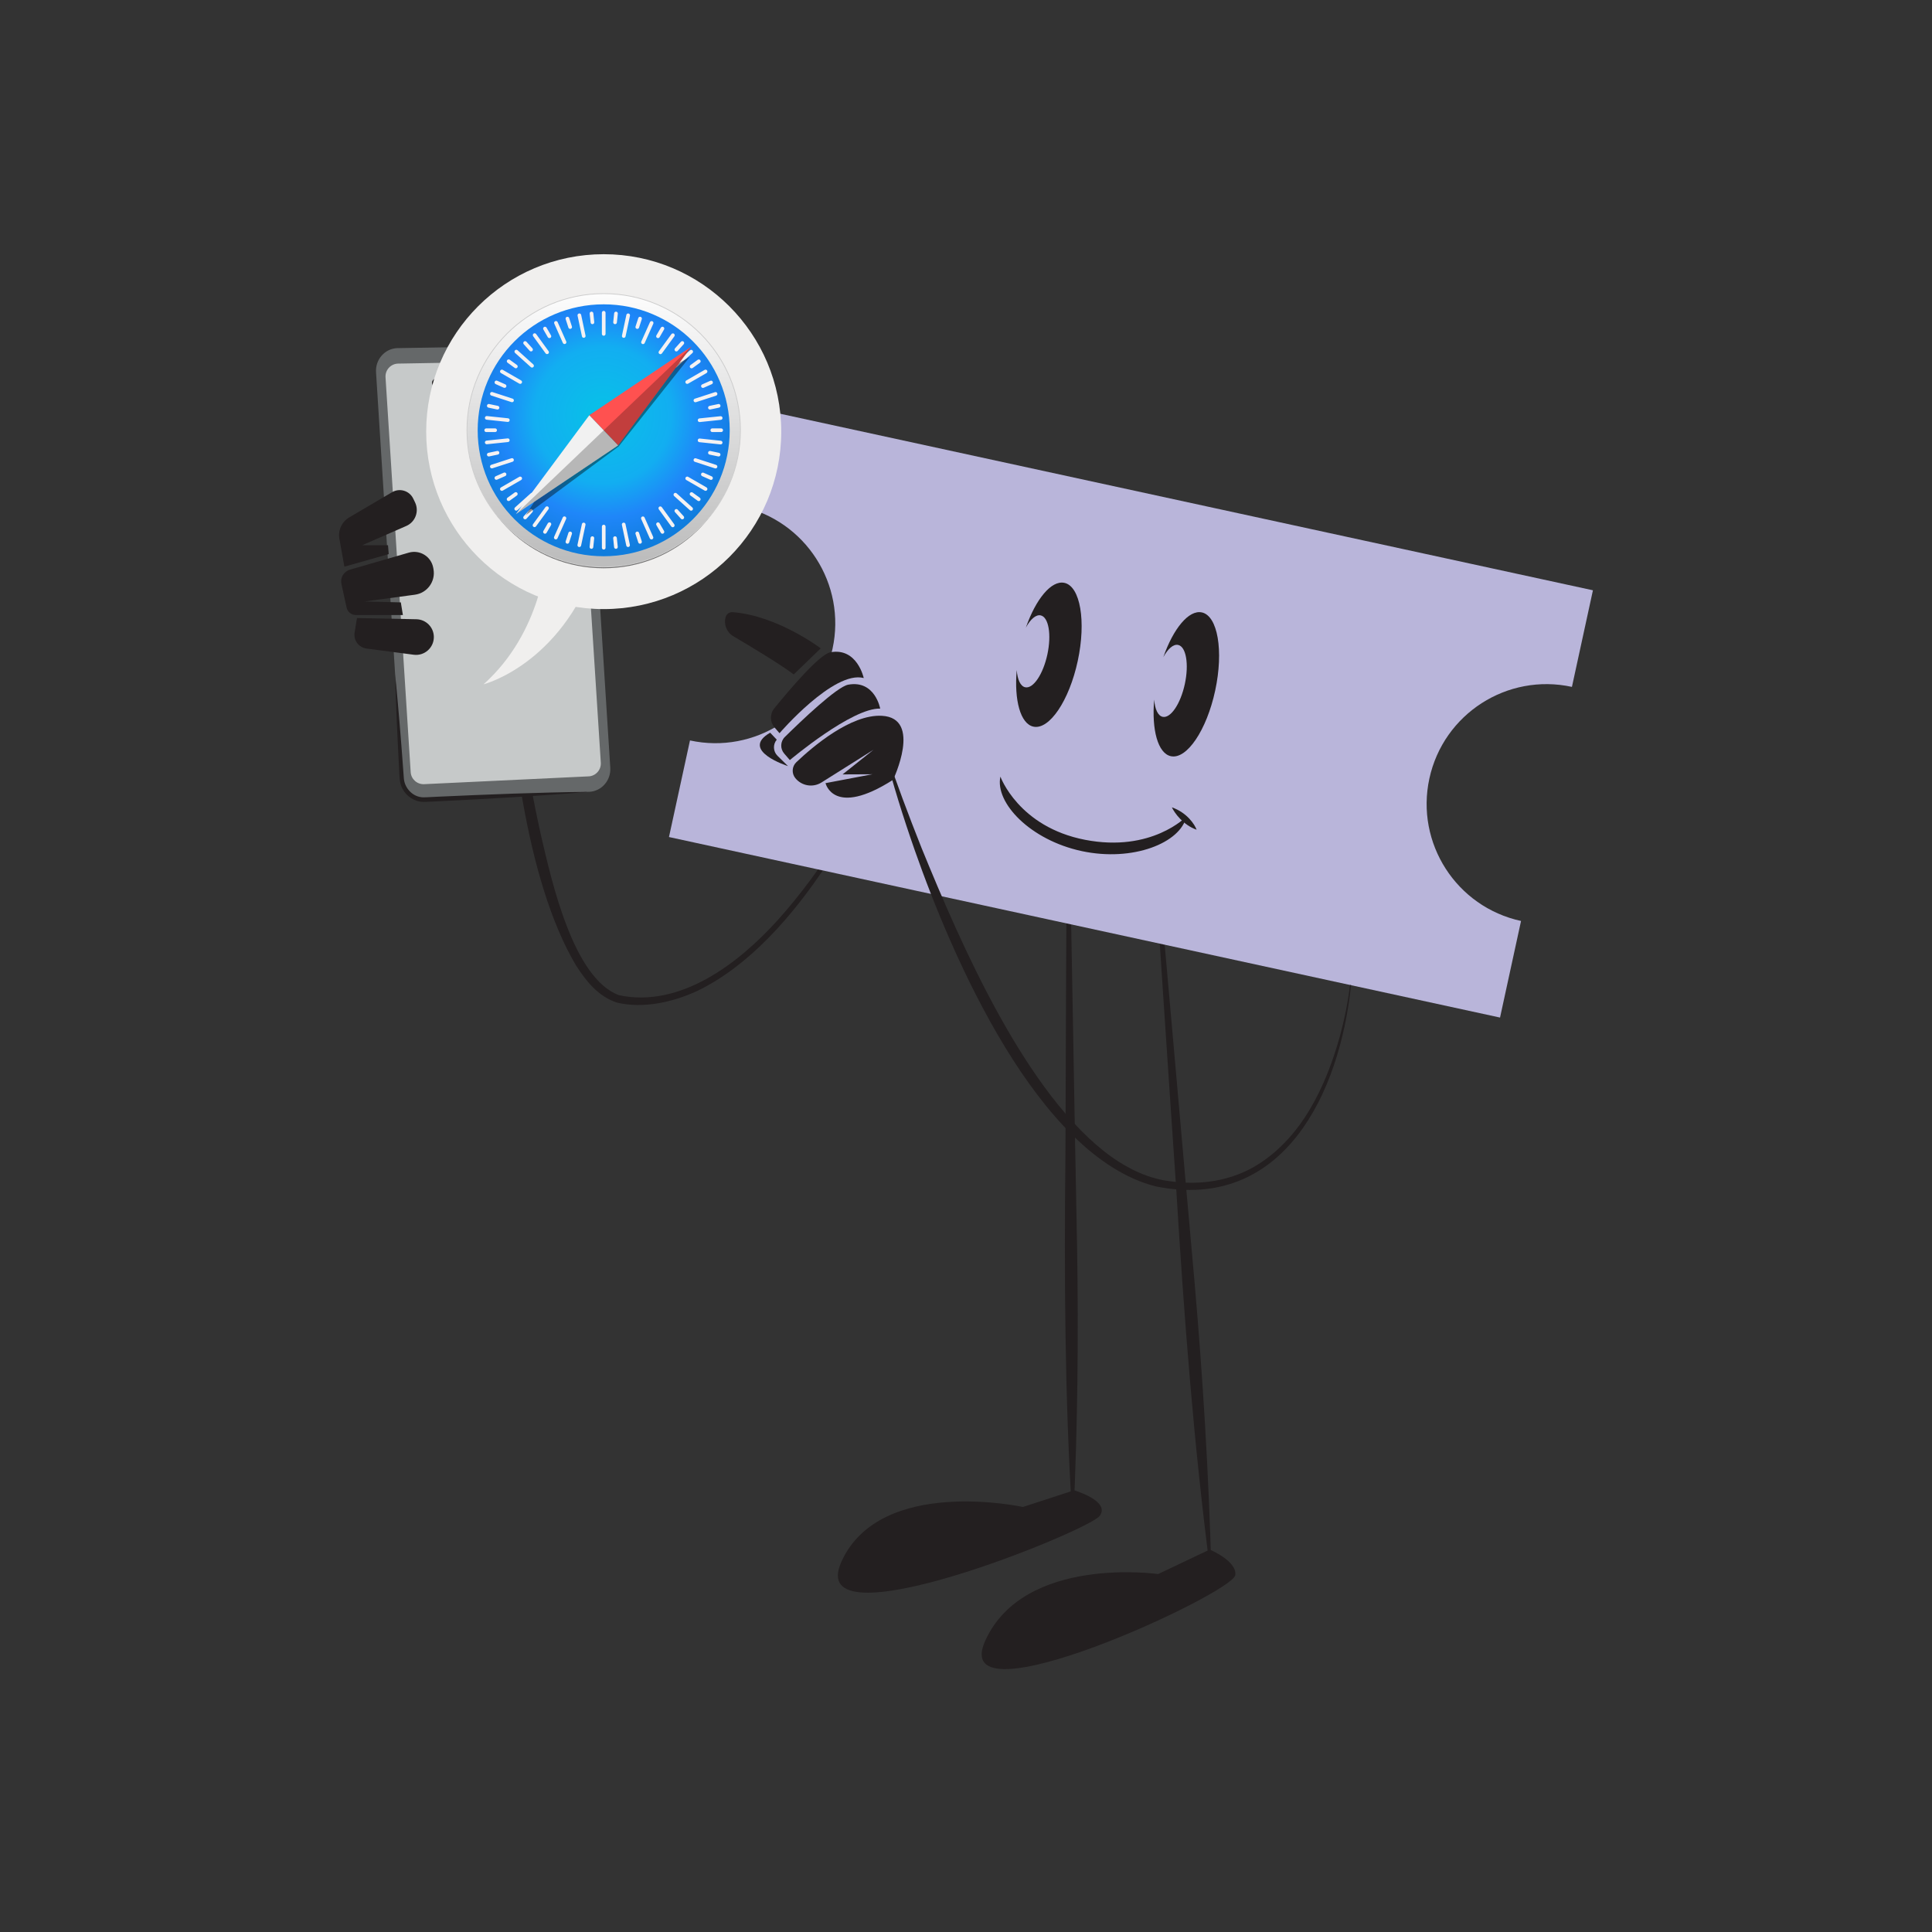 <svg width="90" height="90" viewBox="0 0 500 500" fill="none" xmlns="http://www.w3.org/2000/svg">
<rect x="0" y="0" width="500" height="500" fill="#333333" stroke="none"/>
<path d="M276.524 205.763C277.369 241.659 278.003 286.378 278.744 322.446C279.146 345.679 278.883 369.256 277.808 392.47H277.489C275.552 361.927 275.397 329.794 275.731 299.124C275.815 271.712 275.951 232.812 276.206 205.763H276.524Z" fill="#231F20"/>
<path d="M236.504 179.259C226.095 205.615 206.875 243.69 180.459 256.452C174.211 259.34 166.44 261.121 159.606 259.452C154.843 257.89 151.612 253.855 149.057 249.824C135.843 227.602 131.583 187.858 130.81 161.992L131.089 161.972L131.962 168.835C132.894 175.506 133.871 182.744 134.95 189.34C136.393 198.41 138.059 207.451 140.059 216.414C142.729 227.813 148.304 253.226 160.219 257.56C176.056 260.917 191.135 249.33 201.189 238.217C213.51 224.535 222.799 208.38 230.714 191.822C232.674 187.655 234.551 183.441 236.245 179.159L236.508 179.259H236.504Z" fill="#231F20"/>
<path d="M109.956 206.939C106.851 207.086 104.162 204.613 103.962 201.426L97.319 96.346C97.22 94.757 97.73 93.231 98.762 92.048C99.794 90.865 101.209 90.172 102.755 90.097C102.811 90.097 102.87 90.093 102.926 90.093L145.534 89.384C148.598 89.332 151.157 91.758 151.356 94.904L157.939 198.674C158.039 200.263 157.528 201.788 156.496 202.971C155.464 204.154 154.046 204.848 152.499 204.923L109.952 206.943L109.956 206.939Z" fill="#656869"/>
<path d="M152.316 200.923L109.768 202.943C107.947 203.03 106.397 201.64 106.281 199.824L99.774 97.644C99.654 95.744 101.141 94.131 103.045 94.099L145.653 93.354C147.434 93.322 148.929 94.696 149.04 96.477L155.488 197.382C155.607 199.242 154.177 200.84 152.316 200.927V200.923Z" fill="#C6C9C9"/>
<path d="M137.101 100.03L113.968 100.671C112.98 100.699 112.127 100.257 111.928 99.615L111.84 99.325C111.577 98.464 112.582 97.628 113.913 97.608L137.133 97.257C138.4 97.237 139.353 97.974 139.149 98.811C138.986 99.484 138.121 100.002 137.105 100.03H137.101Z" fill="#231F20"/>
<path d="M152.504 204.923C139.652 206.002 126.207 206.743 113.292 207.38C112.387 207.392 110.466 207.548 109.574 207.528C107.298 207.508 105.154 206.086 104.138 204.086C103.329 202.724 103.385 200.597 103.289 199.063C102.855 190.942 102.48 182.661 102.265 174.539C103.07 182.621 103.748 190.89 104.337 199L104.517 201.441C104.68 203.656 106.346 205.715 108.518 206.217C109.239 206.4 109.936 206.361 110.789 206.313L113.24 206.189C126.167 205.6 139.6 205.066 152.508 204.923H152.504Z" fill="#231F20"/>
<path d="M127.96 89.678C132.507 89.447 137.058 89.267 141.605 89.14C142.872 89.148 145.562 88.909 146.793 89.14C149.204 89.578 151.172 91.609 151.627 94.003C151.75 94.509 151.766 95.23 151.81 95.752C152.376 104.834 152.878 113.919 153.141 123.017C152.149 113.417 151.623 103.77 150.858 94.159C150.471 92.056 148.754 90.275 146.654 89.853C145.586 89.634 142.748 89.797 141.616 89.761C137.066 89.785 132.515 89.761 127.96 89.678Z" fill="#C6C9C9"/>
<path d="M137.101 100.029C130.725 100.655 124.325 100.846 117.926 100.874C116.858 100.874 115.794 100.862 114.726 100.846C113.717 100.862 112.271 100.766 111.932 99.615C112.426 100.655 113.757 100.555 114.714 100.456C115.778 100.38 116.842 100.308 117.91 100.253C124.302 99.922 130.705 99.759 137.105 100.029H137.101Z" fill="#C6C9C9"/>
<path d="M298.115 207.877C301.427 243.674 305.938 296.136 309.146 331.785C311.301 356.461 312.824 381.547 313.501 406.306L313.182 406.33C308.942 373.991 306.36 339.839 304.376 307.201C302.662 282.486 299.359 232.628 297.796 207.901L298.115 207.877Z" fill="#231F20"/>
<path d="M369.925 201.473C373.563 184.743 390.077 174.128 406.814 177.765L412.249 152.766L197.172 106.048L191.736 131.046C208.473 134.683 219.093 151.189 215.455 167.918C211.817 184.648 195.303 195.263 178.566 191.626L173.13 216.624L388.208 263.343L393.643 238.345C376.906 234.708 366.286 218.202 369.925 201.473Z" fill="#B9B5DA"/>
<path d="M275.456 150.844C272.097 150.123 268.072 155.03 265.494 162.423C266.669 160.26 268.092 158.993 269.327 159.26C271.391 159.702 272.165 164.227 271.061 169.365C269.957 174.504 267.387 178.307 265.322 177.865C264.083 177.598 263.31 175.862 263.131 173.404C262.437 181.203 264.087 187.333 267.446 188.054C271.571 188.942 276.707 181.331 278.919 171.054C281.131 160.778 279.581 151.728 275.456 150.84V150.844Z" fill="#231F20"/>
<path d="M311.03 158.492C307.671 157.771 303.646 162.678 301.068 170.071C302.243 167.908 303.666 166.642 304.901 166.908C306.966 167.351 307.739 171.875 306.635 177.014C305.531 182.152 302.961 185.956 300.897 185.514C299.657 185.247 298.884 183.51 298.705 181.053C298.011 188.852 299.661 194.982 303.021 195.703C307.145 196.591 312.282 188.979 314.493 178.703C316.705 168.426 315.155 159.376 311.03 158.488V158.492Z" fill="#231F20"/>
<path d="M307.025 211.334C305.566 218.111 293.221 223.114 279.931 220.259C266.644 217.403 257.445 207.77 258.904 200.988C258.904 200.988 263.586 214.008 280.821 217.344C298.055 220.68 307.02 211.334 307.02 211.334H307.025Z" fill="#231F20"/>
<path d="M231.132 201.812C231.132 201.812 238.775 185.851 228.263 185.25C220.189 184.787 210.263 193.292 206.091 197.259C204.943 198.35 204.831 200.147 205.828 201.377C207.477 203.413 210.386 203.895 212.606 202.501L226.067 194.036L218.061 200.413L225.764 200.378L213.646 202.676C213.646 202.676 215.706 211.678 231.132 201.808V201.812Z" fill="#231F20"/>
<path d="M227.793 183.382C227.793 183.382 226.45 175.942 219.524 177.192C216.599 177.718 207.314 186.593 203.122 190.723C201.938 191.886 201.866 193.766 202.95 195.021L204.409 196.706C204.409 196.706 220.504 183.139 227.797 183.386L227.793 183.382Z" fill="#231F20"/>
<path d="M223.533 175.475C223.533 175.475 221.859 167.552 214.933 168.803C212.06 169.321 204.13 178.713 200.38 183.329C199.204 184.779 199.24 186.863 200.459 188.273L201.739 189.75C201.739 189.75 215.77 173.427 223.533 175.475Z" fill="#231F20"/>
<path d="M212.403 167.795C212.403 167.795 201.308 159.339 189.604 158.427C188.784 158.363 188.034 158.889 187.803 159.678C187.249 161.59 188.054 163.633 189.768 164.645C194.171 167.246 202.332 172.149 205.409 174.551L212.399 167.792L212.403 167.795Z" fill="#231F20"/>
<path d="M199.32 189.623L201.026 191.427C199.986 192.658 200.073 194.483 201.225 195.61L203.939 198.267C203.939 198.267 191.27 194.244 199.316 189.627L199.32 189.623Z" fill="#231F20"/>
<path d="M349.657 254.951C346.744 282.822 332.195 313.731 299.084 307.031C268.574 299.284 246.41 247.61 236.77 220.138C233.754 211.527 231.028 202.816 228.772 193.977L229.039 193.901C231.956 202.517 235.156 211.033 238.512 219.485C248.721 244.476 265.642 283.562 287.647 299.391C292.182 302.598 297.278 305.036 302.794 305.701C310.481 306.816 318.598 305.657 325.273 301.538C336.949 294.361 343.157 281.069 346.732 268.275C347.919 263.897 348.852 259.432 349.374 254.927L349.653 254.951H349.657Z" fill="#231F20"/>
<path d="M277.983 385.686L264.733 390.003C264.733 390.003 227.864 381.941 217.782 404.112C207.7 426.282 281.789 396.185 284.606 392.31C287.424 388.434 277.983 385.69 277.983 385.69V385.686Z" fill="#231F20"/>
<path d="M313.067 401.025L299.729 407.363C299.729 407.363 265.079 402.408 254.997 424.578C244.915 446.748 319.004 412.389 319.69 407.645C320.216 404.017 313.067 401.025 313.067 401.025Z" fill="#231F20"/>
<path d="M90.39 133.895L101.48 127.378C103.441 126.227 105.963 126.996 106.948 129.043L107.414 130.011C108.526 132.321 107.498 135.094 105.146 136.121L93.734 141.104H100.416L100.6 143.398L89.127 146.653L87.832 139.451C87.437 137.248 88.453 135.034 90.386 133.899L90.39 133.895Z" fill="#231F20"/>
<path d="M104.262 159.167H92.096C90.944 159.167 89.948 158.367 89.701 157.239L88.362 151.133C88.007 149.508 88.972 147.891 90.57 147.429L105.792 143.024C108.645 142.199 111.586 144.015 112.12 146.939L112.184 147.294C112.766 150.464 110.578 153.475 107.382 153.906L94.351 155.662L103.736 155.897L104.266 159.167H104.262Z" fill="#231F20"/>
<path d="M92.378 159.948L107.756 160.259C110.271 160.311 112.279 162.358 112.279 164.871C112.279 167.66 109.825 169.811 107.063 169.444L94.845 167.839C92.841 167.576 91.446 165.708 91.773 163.708L92.382 159.948H92.378Z" fill="#231F20"/>
<path d="M156.043 157.061L162.1 153.4C163.55 152.524 164.248 150.799 163.821 149.162L163.048 146.203C162.869 145.514 162.367 144.952 161.701 144.701L147.917 139.431C146.395 138.85 144.733 139.853 144.542 141.467C144.159 144.653 146.208 147.629 149.324 148.405L158.772 150.767L154.891 152.13L156.047 157.061H156.043Z" fill="#231F20"/>
<path d="M156.24 157.632C181.613 157.632 202.183 137.072 202.183 111.71C202.183 86.348 181.613 65.788 156.24 65.788C130.866 65.788 110.297 86.348 110.297 111.71C110.297 137.072 130.866 157.632 156.24 157.632Z" fill="#F0EFEE"/>
<path d="M141.372 143.79C141.372 143.79 140.376 163.475 125.145 177.097C125.145 177.097 144.966 172.075 154.148 145.989L141.376 143.786L141.372 143.79Z" fill="#F0EFEE"/>
<path opacity="0.53" d="M190.327 114.255C190.327 132.374 175.065 147.064 156.24 147.064C137.415 147.064 122.152 132.374 122.152 114.255C122.152 96.135 137.415 81.445 156.24 81.445C175.065 81.445 190.327 96.135 190.327 114.255Z" fill="black"/>
<path d="M191.623 111.359C191.623 130.892 175.779 146.729 156.236 146.729C136.694 146.729 120.85 130.892 120.85 111.359C120.85 91.825 136.698 75.988 156.24 75.988C175.783 75.988 191.627 91.825 191.627 111.359H191.623Z" fill="url(#paint0_linear_1706_589)" stroke="#CDCDCD" stroke-width="0.205" stroke-linecap="round" stroke-linejoin="round"/>
<path d="M188.849 111.359C188.849 129.363 174.248 143.957 156.236 143.957C138.224 143.957 123.623 129.363 123.623 111.359C123.623 93.355 138.224 78.761 156.236 78.761C174.248 78.761 188.849 93.355 188.849 111.359Z" fill="url(#paint1_radial_1706_589)"/>
<path d="M156.241 80.461C155.978 80.461 155.766 80.672 155.766 80.935V86.416C155.766 86.679 155.978 86.89 156.241 86.89C156.504 86.89 156.715 86.679 156.715 86.416V80.935C156.715 80.672 156.504 80.461 156.241 80.461ZM153.128 80.656C153.096 80.656 153.065 80.656 153.033 80.656C152.77 80.684 152.582 80.915 152.61 81.178L152.849 83.472C152.877 83.735 153.108 83.922 153.371 83.894C153.634 83.867 153.822 83.635 153.794 83.373L153.555 81.078C153.531 80.847 153.347 80.676 153.128 80.656ZM159.373 80.656C159.154 80.676 158.97 80.851 158.946 81.078L158.703 83.373C158.675 83.635 158.863 83.867 159.126 83.894C159.389 83.922 159.62 83.735 159.648 83.472L159.891 81.178C159.919 80.915 159.731 80.684 159.468 80.656C159.437 80.656 159.405 80.656 159.373 80.656ZM149.936 81.118C149.904 81.118 149.873 81.118 149.841 81.13C149.582 81.186 149.418 81.437 149.474 81.692L150.61 87.053C150.666 87.312 150.917 87.475 151.172 87.419C151.431 87.364 151.594 87.113 151.538 86.858L150.403 81.497C150.355 81.269 150.155 81.118 149.936 81.118ZM162.569 81.122C162.346 81.122 162.15 81.273 162.102 81.501L160.963 86.862C160.907 87.121 161.07 87.372 161.329 87.427C161.588 87.483 161.839 87.32 161.895 87.061L163.035 81.7C163.091 81.441 162.927 81.19 162.668 81.134C162.636 81.126 162.605 81.122 162.573 81.122H162.569ZM146.888 81.978C146.828 81.975 146.764 81.978 146.701 81.998C146.449 82.078 146.314 82.345 146.394 82.596L147.107 84.791C147.187 85.042 147.454 85.177 147.705 85.097C147.956 85.018 148.091 84.751 148.012 84.5L147.298 82.305C147.238 82.118 147.071 81.995 146.888 81.978ZM165.601 81.978C165.418 81.995 165.251 82.118 165.191 82.305L164.478 84.5C164.398 84.751 164.533 85.018 164.784 85.097C165.035 85.177 165.302 85.042 165.382 84.791L166.095 82.596C166.175 82.345 166.04 82.078 165.789 81.998C165.725 81.978 165.661 81.971 165.601 81.978ZM143.871 83.082C143.807 83.082 143.748 83.098 143.688 83.122C143.449 83.229 143.341 83.508 143.445 83.747L145.672 88.758C145.78 88.997 146.059 89.104 146.298 89.001C146.537 88.893 146.645 88.615 146.541 88.376L144.314 83.365C144.234 83.185 144.054 83.078 143.871 83.082ZM168.65 83.098C168.466 83.098 168.287 83.201 168.207 83.381L165.972 88.387C165.864 88.626 165.972 88.909 166.211 89.017C166.45 89.124 166.733 89.017 166.841 88.778L169.076 83.771C169.184 83.532 169.076 83.249 168.837 83.142C168.777 83.114 168.714 83.102 168.654 83.102L168.65 83.098ZM141.07 84.56C140.978 84.552 140.882 84.572 140.799 84.623C140.572 84.755 140.492 85.046 140.623 85.273L141.775 87.268C141.907 87.495 142.197 87.575 142.425 87.443C142.652 87.312 142.731 87.021 142.6 86.794L141.448 84.799C141.365 84.655 141.221 84.572 141.07 84.564V84.56ZM171.411 84.56C171.26 84.572 171.116 84.655 171.033 84.795L169.877 86.79C169.746 87.017 169.821 87.308 170.053 87.439C170.28 87.571 170.571 87.495 170.702 87.264L171.854 85.269C171.985 85.042 171.91 84.751 171.678 84.619C171.595 84.572 171.499 84.552 171.407 84.556L171.411 84.56ZM138.352 86.252C138.26 86.252 138.169 86.284 138.089 86.344C137.874 86.499 137.83 86.794 137.981 87.009L141.201 91.447C141.357 91.662 141.652 91.705 141.867 91.554C142.082 91.399 142.126 91.104 141.974 90.889L138.754 86.452C138.659 86.32 138.507 86.249 138.352 86.256V86.252ZM174.161 86.276C174.01 86.272 173.858 86.34 173.759 86.472L170.531 90.905C170.375 91.116 170.423 91.415 170.634 91.57C170.846 91.725 171.144 91.677 171.3 91.466L174.528 87.033C174.683 86.822 174.635 86.523 174.424 86.368C174.344 86.308 174.253 86.28 174.161 86.276ZM135.921 88.288C135.802 88.28 135.674 88.32 135.578 88.411C135.383 88.587 135.367 88.885 135.543 89.081L137.085 90.793C137.26 90.988 137.559 91.004 137.754 90.829C137.949 90.654 137.965 90.355 137.79 90.156L136.248 88.443C136.16 88.344 136.041 88.292 135.921 88.288ZM176.56 88.288C176.44 88.296 176.321 88.348 176.233 88.443L174.691 90.156C174.516 90.351 174.532 90.65 174.727 90.829C174.922 91.004 175.221 90.988 175.396 90.793L176.939 89.081C177.114 88.885 177.098 88.587 176.903 88.407C176.803 88.32 176.68 88.28 176.56 88.284V88.288ZM133.594 90.518C133.474 90.526 133.355 90.578 133.267 90.674C133.092 90.869 133.108 91.168 133.303 91.343L137.38 95.011C137.575 95.187 137.874 95.171 138.049 94.976C138.224 94.78 138.209 94.482 138.013 94.306L133.937 90.638C133.837 90.55 133.713 90.51 133.594 90.514V90.518ZM178.899 90.534C178.78 90.526 178.652 90.566 178.556 90.658L174.48 94.322C174.285 94.498 174.269 94.796 174.444 94.992C174.619 95.187 174.918 95.203 175.117 95.027L179.198 91.363C179.393 91.188 179.409 90.889 179.234 90.694C179.146 90.594 179.027 90.542 178.907 90.538L178.899 90.534ZM131.657 93.008C131.506 93.004 131.354 93.072 131.255 93.203C131.099 93.414 131.147 93.713 131.358 93.868L133.223 95.222C133.434 95.378 133.733 95.33 133.889 95.119C134.044 94.908 133.996 94.609 133.785 94.454L131.92 93.1C131.841 93.04 131.749 93.012 131.657 93.008ZM180.836 93.024C180.744 93.024 180.653 93.056 180.573 93.115L178.704 94.47C178.489 94.625 178.445 94.92 178.596 95.135C178.752 95.35 179.047 95.394 179.262 95.239L181.131 93.884C181.346 93.729 181.39 93.434 181.234 93.219C181.139 93.088 180.987 93.016 180.832 93.024H180.836ZM129.848 95.661C129.697 95.673 129.553 95.756 129.469 95.896C129.338 96.123 129.414 96.413 129.645 96.545L134.395 99.285C134.622 99.417 134.913 99.341 135.044 99.11C135.176 98.879 135.1 98.592 134.869 98.461L130.119 95.72C130.035 95.673 129.94 95.653 129.848 95.657V95.661ZM182.633 95.661C182.541 95.653 182.446 95.673 182.362 95.724L177.612 98.465C177.385 98.596 177.305 98.887 177.437 99.114C177.568 99.341 177.859 99.421 178.086 99.289L182.836 96.549C183.063 96.418 183.143 96.127 183.012 95.9C182.928 95.756 182.785 95.673 182.633 95.665V95.661ZM128.481 98.489C128.298 98.485 128.119 98.588 128.039 98.772C127.931 99.01 128.039 99.293 128.278 99.401L130.386 100.341C130.625 100.448 130.908 100.341 131.016 100.102C131.123 99.863 131.016 99.58 130.777 99.473L128.668 98.533C128.609 98.505 128.545 98.493 128.485 98.493L128.481 98.489ZM184.012 98.509C183.948 98.509 183.888 98.525 183.829 98.549L181.721 99.484C181.481 99.592 181.374 99.871 181.477 100.114C181.585 100.353 181.864 100.46 182.107 100.357L184.215 99.421C184.454 99.313 184.562 99.034 184.454 98.791C184.375 98.612 184.195 98.505 184.012 98.509ZM127.262 101.448C127.078 101.464 126.911 101.588 126.851 101.775C126.772 102.026 126.907 102.293 127.154 102.372L132.371 104.069C132.622 104.149 132.889 104.013 132.968 103.766C133.048 103.515 132.912 103.249 132.665 103.169L127.449 101.472C127.385 101.452 127.322 101.444 127.262 101.452V101.448ZM185.227 101.468C185.168 101.464 185.104 101.468 185.04 101.488L179.824 103.181C179.573 103.261 179.437 103.531 179.517 103.778C179.597 104.029 179.868 104.165 180.115 104.085L185.331 102.392C185.582 102.313 185.717 102.042 185.638 101.795C185.578 101.608 185.411 101.484 185.227 101.468ZM126.501 104.551C126.277 104.551 126.082 104.702 126.034 104.93C125.979 105.188 126.142 105.439 126.401 105.495L128.656 105.973C128.916 106.029 129.167 105.866 129.222 105.607C129.278 105.348 129.115 105.097 128.856 105.041L126.6 104.563C126.568 104.555 126.536 104.551 126.505 104.551H126.501ZM185.98 104.555C185.949 104.555 185.917 104.559 185.885 104.567L183.629 105.045C183.37 105.101 183.207 105.352 183.263 105.607C183.319 105.866 183.57 106.029 183.829 105.973L186.084 105.495C186.343 105.439 186.507 105.188 186.451 104.93C186.403 104.702 186.204 104.551 185.984 104.551L185.98 104.555ZM125.927 107.674C125.708 107.694 125.524 107.869 125.5 108.096C125.472 108.359 125.66 108.59 125.923 108.618L131.378 109.195C131.641 109.223 131.872 109.036 131.9 108.773C131.928 108.51 131.741 108.279 131.478 108.251L126.022 107.674C125.991 107.674 125.959 107.674 125.927 107.674ZM186.558 107.714C186.526 107.714 186.495 107.714 186.463 107.714L181.007 108.283C180.744 108.311 180.557 108.542 180.585 108.805C180.613 109.068 180.844 109.255 181.107 109.227L186.562 108.658C186.825 108.63 187.013 108.399 186.985 108.136C186.961 107.905 186.781 107.734 186.558 107.714ZM125.831 110.868C125.568 110.868 125.357 111.08 125.357 111.342C125.357 111.605 125.568 111.816 125.831 111.816H128.138C128.401 111.816 128.613 111.605 128.613 111.342C128.613 111.08 128.401 110.868 128.138 110.868H125.831ZM184.335 110.868C184.072 110.868 183.86 111.08 183.86 111.342C183.86 111.605 184.072 111.816 184.335 111.816H186.642C186.905 111.816 187.116 111.605 187.116 111.342C187.116 111.08 186.905 110.868 186.642 110.868H184.335ZM131.466 113.457C131.434 113.457 131.402 113.457 131.37 113.457L125.915 114.027C125.652 114.055 125.465 114.286 125.492 114.549C125.52 114.812 125.751 114.999 126.014 114.971L131.47 114.401C131.733 114.374 131.92 114.143 131.892 113.88C131.868 113.649 131.685 113.477 131.466 113.457ZM181.003 113.489C180.784 113.509 180.601 113.685 180.577 113.912C180.549 114.174 180.736 114.405 180.999 114.433L186.455 115.011C186.718 115.039 186.949 114.852 186.977 114.589C187.005 114.326 186.817 114.095 186.554 114.067L181.099 113.489C181.067 113.489 181.035 113.489 181.003 113.489ZM128.748 116.7C128.716 116.7 128.684 116.7 128.653 116.712L126.397 117.19C126.138 117.245 125.975 117.496 126.03 117.755C126.086 118.014 126.337 118.178 126.596 118.122L128.852 117.644C129.111 117.588 129.274 117.337 129.218 117.078C129.171 116.851 128.971 116.7 128.752 116.7H128.748ZM183.725 116.704C183.502 116.704 183.307 116.855 183.259 117.082C183.203 117.341 183.366 117.592 183.625 117.648L185.881 118.126C186.14 118.181 186.391 118.018 186.447 117.759C186.503 117.5 186.339 117.249 186.08 117.194L183.825 116.716C183.793 116.708 183.761 116.704 183.729 116.704H183.725ZM132.55 118.576C132.49 118.572 132.426 118.576 132.363 118.596L127.146 120.289C126.895 120.368 126.76 120.639 126.839 120.886C126.919 121.137 127.186 121.272 127.437 121.193L132.653 119.5C132.904 119.42 133.04 119.149 132.96 118.902C132.901 118.715 132.733 118.592 132.55 118.576ZM179.923 118.592C179.74 118.608 179.573 118.731 179.513 118.918C179.433 119.169 179.569 119.436 179.816 119.516L185.032 121.213C185.283 121.292 185.55 121.157 185.63 120.91C185.71 120.659 185.574 120.392 185.327 120.312L180.111 118.616C180.047 118.596 179.983 118.588 179.923 118.596V118.592ZM130.561 122.288C130.498 122.288 130.438 122.304 130.378 122.328L128.27 123.264C128.031 123.372 127.923 123.65 128.031 123.893C128.138 124.132 128.417 124.24 128.66 124.132L130.769 123.196C131.008 123.089 131.115 122.81 131.008 122.567C130.928 122.388 130.749 122.28 130.565 122.284L130.561 122.288ZM181.912 122.308C181.729 122.304 181.549 122.408 181.469 122.591C181.362 122.83 181.469 123.113 181.709 123.22L183.817 124.16C184.056 124.268 184.339 124.16 184.446 123.921C184.554 123.682 184.446 123.399 184.207 123.292L182.099 122.352C182.039 122.324 181.976 122.312 181.916 122.312L181.912 122.308ZM134.666 123.34C134.574 123.332 134.479 123.352 134.395 123.403L129.645 126.144C129.418 126.275 129.338 126.566 129.469 126.793C129.601 127.02 129.892 127.1 130.119 126.968L134.869 124.228C135.096 124.097 135.176 123.806 135.044 123.579C134.961 123.435 134.817 123.352 134.666 123.344V123.34ZM177.815 123.34C177.664 123.352 177.52 123.435 177.437 123.575C177.305 123.802 177.381 124.093 177.612 124.224L182.362 126.964C182.589 127.096 182.88 127.02 183.012 126.789C183.143 126.558 183.067 126.271 182.836 126.14L178.086 123.399C178.003 123.352 177.907 123.332 177.815 123.336V123.34ZM133.478 127.363C133.387 127.363 133.295 127.395 133.215 127.454L131.346 128.809C131.131 128.964 131.087 129.259 131.239 129.474C131.394 129.689 131.689 129.733 131.904 129.581L133.773 128.227C133.988 128.072 134.032 127.777 133.881 127.562C133.785 127.43 133.634 127.359 133.478 127.367V127.363ZM178.987 127.379C178.835 127.375 178.684 127.442 178.584 127.574C178.429 127.785 178.477 128.084 178.688 128.239L180.553 129.593C180.764 129.749 181.063 129.701 181.218 129.49C181.374 129.279 181.326 128.98 181.115 128.825L179.25 127.47C179.17 127.41 179.078 127.383 178.987 127.379ZM137.706 127.542C137.587 127.534 137.459 127.574 137.364 127.665L133.283 131.33C133.088 131.505 133.072 131.804 133.247 131.999C133.423 132.194 133.721 132.21 133.917 132.035L137.997 128.37C138.193 128.195 138.209 127.896 138.033 127.701C137.945 127.602 137.826 127.55 137.706 127.546V127.542ZM174.759 127.554C174.639 127.562 174.52 127.614 174.432 127.709C174.257 127.904 174.273 128.203 174.468 128.378L178.545 132.047C178.74 132.222 179.039 132.206 179.218 132.011C179.393 131.816 179.377 131.517 179.182 131.342L175.105 127.673C175.006 127.586 174.882 127.546 174.763 127.55L174.759 127.554ZM141.576 131.035C141.424 131.031 141.273 131.099 141.173 131.23L137.945 135.664C137.79 135.875 137.838 136.173 138.049 136.329C138.26 136.484 138.559 136.436 138.715 136.225L141.942 131.792C142.098 131.581 142.05 131.282 141.839 131.127C141.759 131.067 141.667 131.039 141.576 131.035ZM170.873 131.055C170.782 131.055 170.69 131.087 170.61 131.147C170.395 131.302 170.351 131.597 170.503 131.812L173.723 136.249C173.878 136.464 174.173 136.508 174.388 136.357C174.603 136.201 174.647 135.907 174.496 135.691L171.276 131.254C171.18 131.123 171.029 131.051 170.873 131.059V131.055ZM137.412 131.74C137.292 131.748 137.172 131.8 137.085 131.896L135.543 133.608C135.367 133.803 135.383 134.102 135.578 134.281C135.774 134.457 136.073 134.441 136.248 134.246L137.79 132.533C137.965 132.338 137.949 132.039 137.754 131.86C137.655 131.772 137.531 131.732 137.412 131.736V131.74ZM175.062 131.74C174.942 131.732 174.819 131.772 174.719 131.864C174.524 132.039 174.508 132.338 174.683 132.533L176.225 134.246C176.401 134.441 176.699 134.457 176.895 134.281C177.09 134.106 177.106 133.807 176.931 133.608L175.388 131.896C175.301 131.796 175.181 131.744 175.062 131.74ZM146.083 133.64C145.9 133.636 145.72 133.74 145.641 133.923L143.405 138.93C143.297 139.169 143.405 139.452 143.644 139.559C143.883 139.667 144.166 139.559 144.274 139.32L146.509 134.313C146.617 134.074 146.509 133.792 146.27 133.684C146.21 133.656 146.147 133.644 146.087 133.644L146.083 133.64ZM166.366 133.652C166.303 133.652 166.243 133.668 166.183 133.692C165.944 133.799 165.836 134.078 165.94 134.317L168.168 139.328C168.275 139.567 168.554 139.675 168.797 139.571C169.036 139.464 169.144 139.185 169.04 138.946L166.813 133.935C166.733 133.756 166.554 133.648 166.37 133.652H166.366ZM142.158 135.186C142.006 135.198 141.863 135.281 141.779 135.421L140.627 137.416C140.496 137.643 140.572 137.934 140.803 138.065C141.03 138.197 141.321 138.121 141.452 137.89L142.604 135.895C142.735 135.668 142.66 135.377 142.429 135.245C142.345 135.198 142.249 135.178 142.158 135.182V135.186ZM170.323 135.186C170.232 135.178 170.136 135.198 170.053 135.249C169.825 135.381 169.746 135.672 169.877 135.899L171.029 137.894C171.16 138.121 171.451 138.201 171.678 138.069C171.906 137.938 171.985 137.647 171.854 137.42L170.702 135.425C170.618 135.281 170.475 135.198 170.323 135.19V135.186ZM151.06 135.257C150.837 135.257 150.642 135.409 150.594 135.636L149.454 140.997C149.398 141.256 149.562 141.507 149.821 141.563C150.08 141.618 150.331 141.455 150.387 141.196L151.526 135.835C151.582 135.576 151.419 135.325 151.16 135.269C151.128 135.261 151.096 135.257 151.064 135.257H151.06ZM161.409 135.257C161.377 135.257 161.345 135.257 161.313 135.269C161.054 135.325 160.891 135.576 160.947 135.831L162.083 141.192C162.138 141.451 162.389 141.614 162.644 141.559C162.903 141.503 163.067 141.252 163.011 140.997L161.875 135.636C161.827 135.409 161.628 135.257 161.409 135.257ZM156.245 135.799C155.982 135.799 155.77 136.01 155.77 136.273V141.754C155.77 142.017 155.982 142.228 156.245 142.228C156.508 142.228 156.719 142.017 156.719 141.754V136.273C156.719 136.01 156.508 135.799 156.245 135.799ZM147.517 137.572C147.334 137.587 147.167 137.711 147.107 137.898L146.394 140.093C146.314 140.344 146.449 140.611 146.701 140.69C146.952 140.77 147.219 140.635 147.298 140.384L148.012 138.189C148.091 137.938 147.956 137.671 147.705 137.591C147.641 137.572 147.577 137.564 147.517 137.572ZM164.968 137.572C164.908 137.568 164.844 137.572 164.78 137.591C164.529 137.671 164.394 137.942 164.474 138.189L165.187 140.384C165.267 140.635 165.538 140.77 165.785 140.69C166.036 140.611 166.171 140.344 166.091 140.093L165.378 137.898C165.318 137.711 165.151 137.587 164.968 137.572ZM153.26 138.794C153.041 138.814 152.857 138.99 152.833 139.217L152.59 141.511C152.562 141.774 152.75 142.005 153.013 142.033C153.276 142.061 153.507 141.873 153.535 141.61L153.778 139.316C153.806 139.053 153.618 138.822 153.355 138.794C153.324 138.794 153.292 138.794 153.26 138.794ZM159.209 138.794C159.177 138.794 159.146 138.794 159.114 138.794C158.851 138.822 158.663 139.053 158.691 139.316L158.93 141.61C158.958 141.873 159.189 142.061 159.452 142.033C159.715 142.005 159.903 141.774 159.875 141.511L159.636 139.217C159.612 138.986 159.429 138.814 159.209 138.794Z" fill="#F4F2F3"/>
<path opacity="0.41" d="M178.524 92.348L152.51 107.456L136.064 133.338L160.126 115.526L178.524 92.352V92.348Z" fill="black"/>
<path d="M159.966 115.263L152.51 107.456L178.963 89.671L159.97 115.263H159.966Z" fill="#FF5150"/>
<path d="M159.966 115.262L152.51 107.455L133.518 133.047L159.97 115.262H159.966Z" fill="#F1F1F1"/>
<path opacity="0.24" d="M133.518 133.048L159.97 115.263L178.963 89.671L133.518 133.048Z" fill="black"/>
<path d="M303.28 208.938C303.943 210.351 306.151 213.487 309.679 214.732C309.189 213.377 307.223 210.322 303.28 208.938Z" fill="#231F20"/>
<defs>
<linearGradient id="paint0_linear_1706_589" x1="156.91" y1="144.463" x2="156.91" y2="73.475" gradientUnits="userSpaceOnUse">
<stop stop-color="#BDBDBD"/>
<stop offset="1" stop-color="white"/>
</linearGradient>
<radialGradient id="paint1_radial_1706_589" cx="0" cy="0" r="1" gradientUnits="userSpaceOnUse" gradientTransform="translate(155.978 107.427) scale(35.347 35.331)">
<stop stop-color="#06C2E7"/>
<stop offset="0.25" stop-color="#0DB8EC"/>
<stop offset="0.5" stop-color="#12AEF1"/>
<stop offset="0.75" stop-color="#1F86F9"/>
<stop offset="1" stop-color="#107DDD"/>
</radialGradient>
</defs>
</svg>
